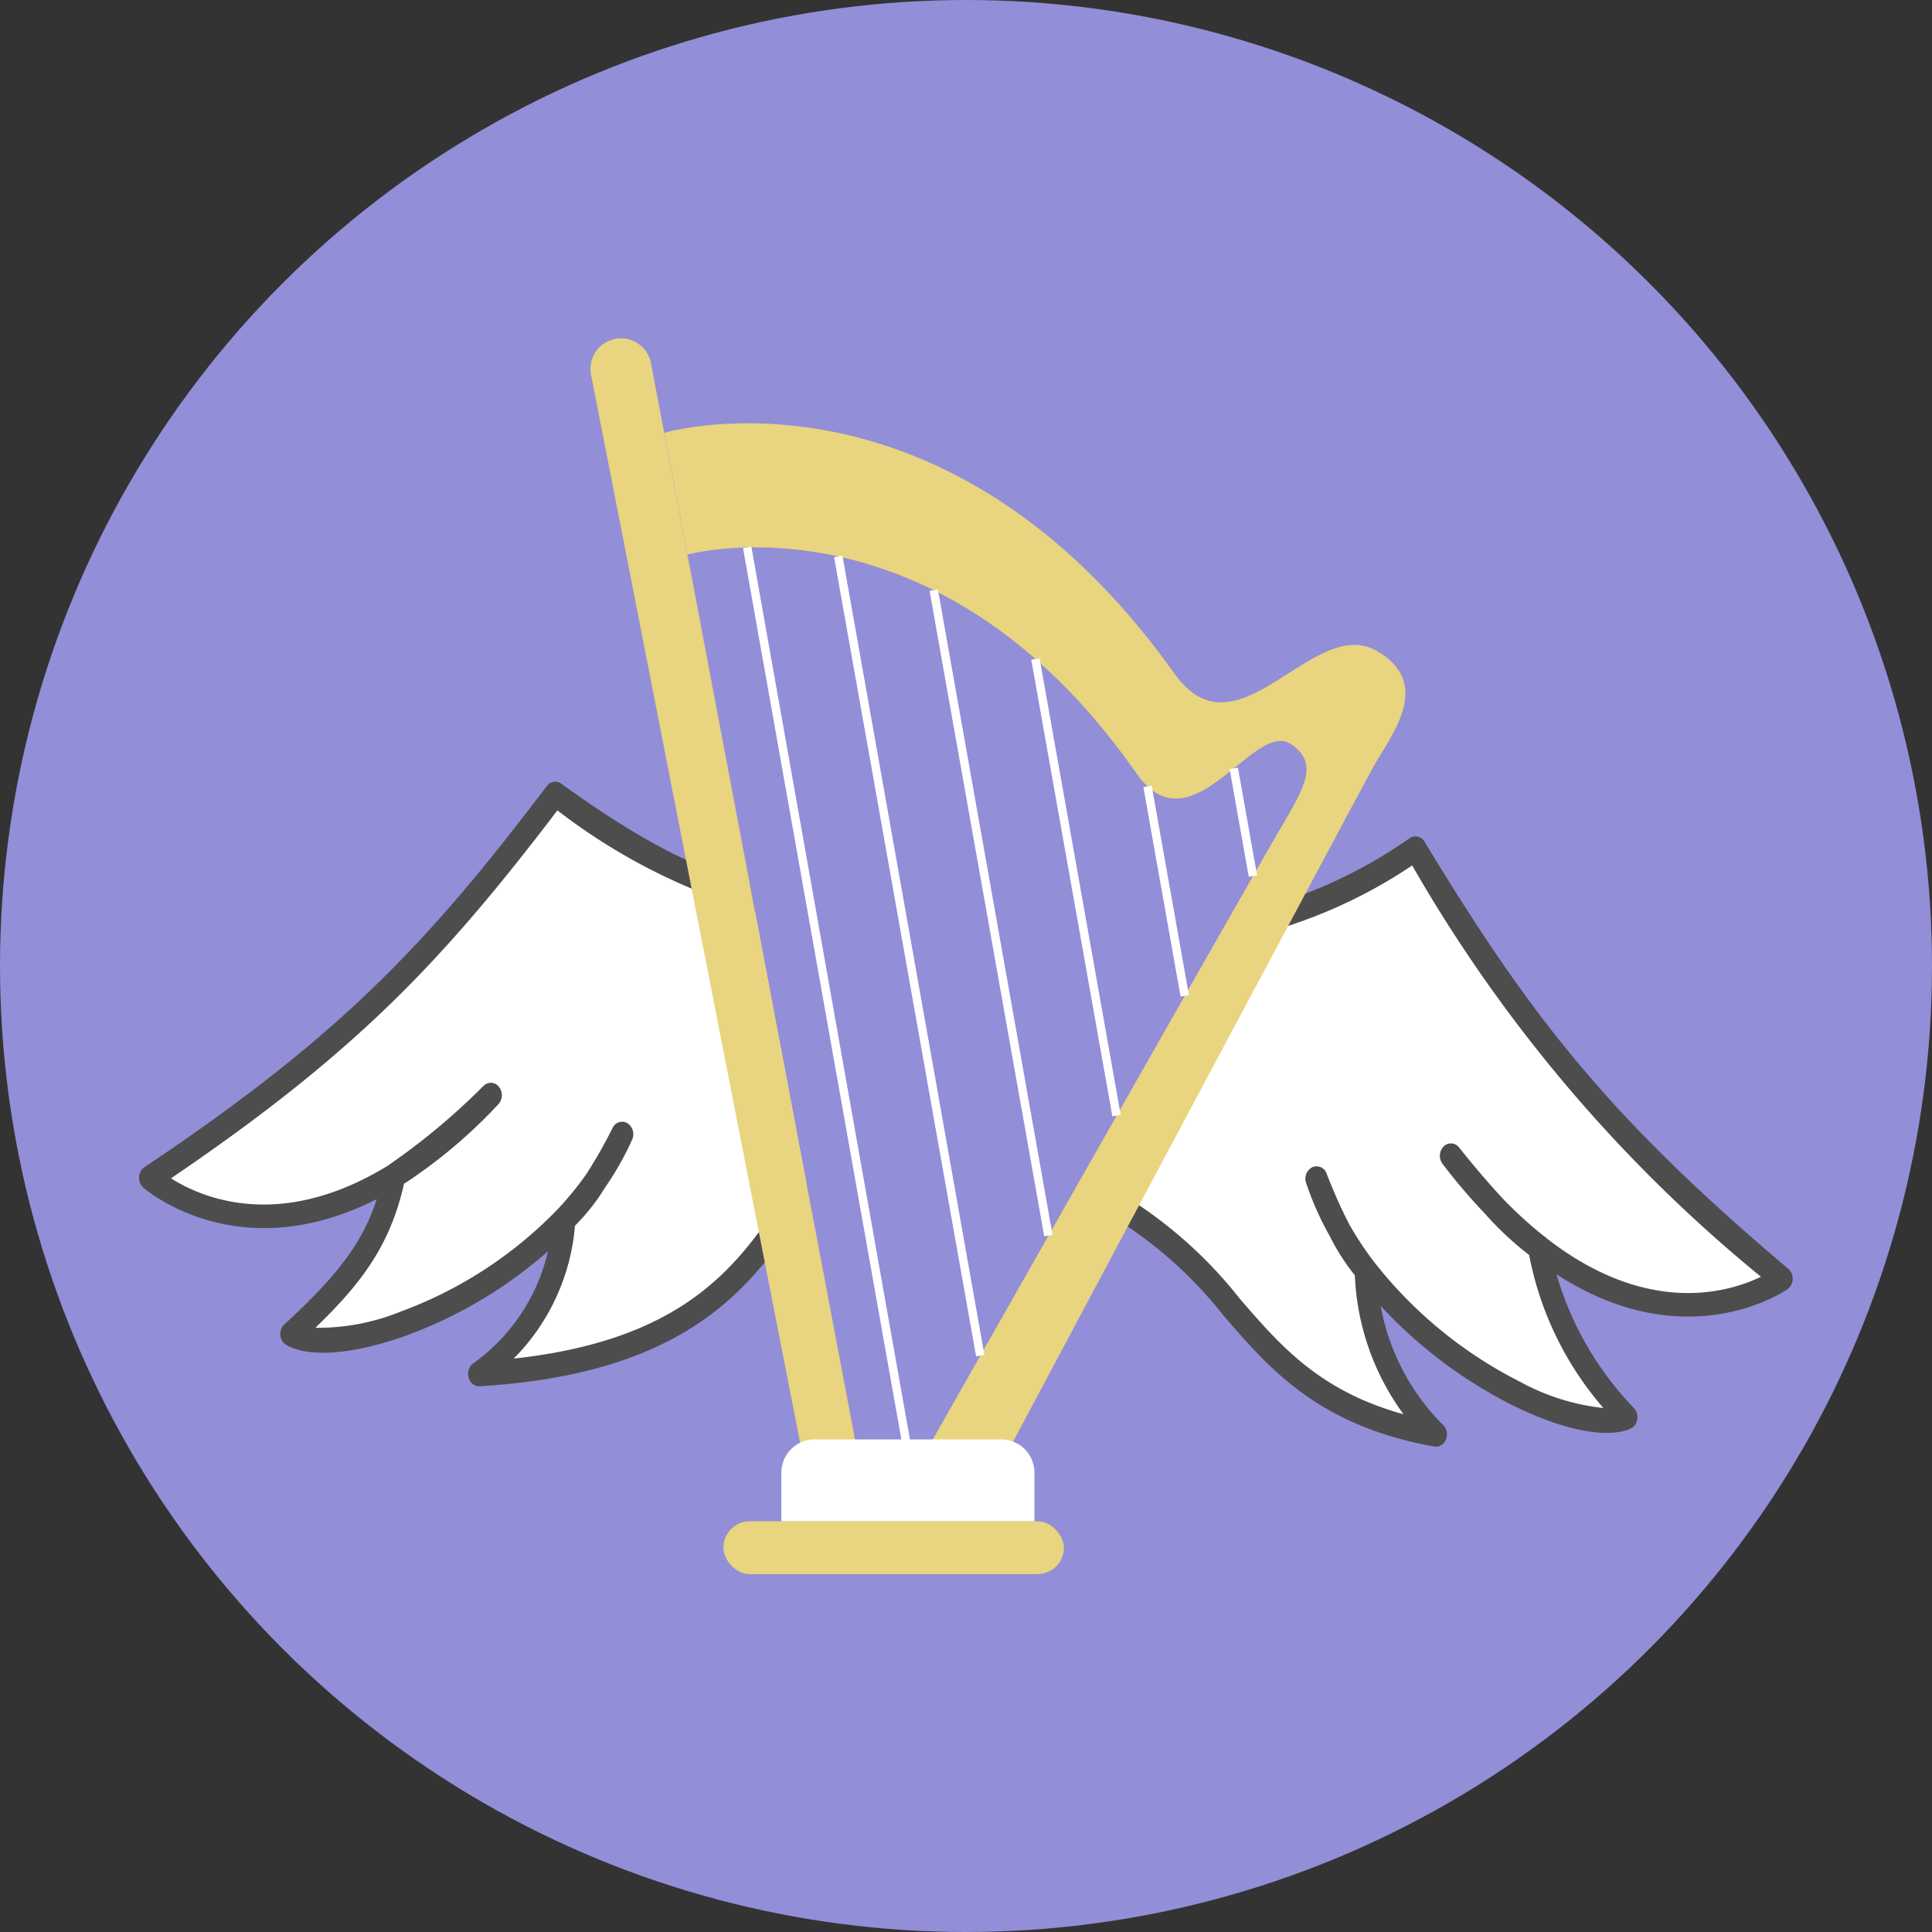 <svg xmlns="http://www.w3.org/2000/svg" width="100" height="100" viewBox="0 0 100 100"><rect x="0" y="0" width="100" height="100" fill="#333333" stroke="none"/><defs><style>.a{fill:#928ed8;}.b{fill:#fff;}.c{fill:#4d4d4d;}.d{fill:#e9d47f;}</style></defs><g transform="translate(-289.338 -1109.587)"><g transform="translate(289.338 1109.587)"><ellipse class="a" cx="50" cy="50" rx="50" ry="50" transform="translate(0 0)"></ellipse></g><g transform="translate(296.542 1127.095)"><g transform="translate(0 22.946)"><path class="b" d="M-678.555,811.736c-10.315,10.908-17.6,4.277-17.6,4.277,10.2-6.834,14.728-11.663,20.932-19.86a32.038,32.038,0,0,0,8.806,4.9s11.906,5.362,27.767,1.648a25.55,25.55,0,0,0,7.878-3.717c5.389,8.895,9.436,14.239,18.924,22.256,0,0-7.873,5.719-17.091-6.363,0,0,2.862,3.667,4.551,4.733a16.924,16.924,0,0,0,4.517,8.8c-2.775,1.212-13.228-3.933-16.015-12.339a18.224,18.224,0,0,0,2.541,4.722,12.4,12.4,0,0,0,3.63,8.508c-9.343-1.7-9.682-7.7-15.964-11.523-10.891-6.621-17.731.253-17.731.253-2.774,4.126-6.3,7.57-15.747,8.14a10.733,10.733,0,0,0,4.419-8.024c1.346-1.066,2.975-4.39,2.975-4.39-3.571,8.024-14.453,11.885-17.1,10.349,3.162-2.9,4.641-4.9,5.328-8.206A35,35,0,0,0-678.555,811.736Z" transform="translate(696.797 -795.51)"></path><path class="c" d="M-629.781,829.832a.554.554,0,0,1-.092-.009c-5.98-1.087-8.473-3.967-10.882-6.752a21.9,21.9,0,0,0-5.29-4.84c-10.093-6.125-16.454-.455-17.066.129-2.517,3.725-6.068,7.732-16.163,8.34a.562.562,0,0,1-.571-.426.689.689,0,0,1,.2-.735,9.835,9.835,0,0,0,3.9-5.824,23.184,23.184,0,0,1-7.246,4.329c-2.765,1.01-5.119,1.2-6.3.521a.647.647,0,0,1-.307-.5.684.684,0,0,1,.207-.565c2.745-2.509,4.067-4.256,4.784-6.487-7.214,3.677-12.029-.548-12.09-.6a.676.676,0,0,1-.211-.545.653.653,0,0,1,.278-.506c10.194-6.822,14.663-11.6,20.824-19.726a.531.531,0,0,1,.747-.124c4.359,3.149,6.831,4.2,8.674,4.822a46.994,46.994,0,0,0,27.531,1.635,25.015,25.015,0,0,0,7.709-3.635.536.536,0,0,1,.773.186c5.352,8.817,9.34,14.1,18.825,22.1a.672.672,0,0,1,.228.536.659.659,0,0,1-.262.517c-.065.048-5.2,3.634-11.965-.771a16.72,16.72,0,0,0,4.025,6.947.694.694,0,0,1,.153.586.627.627,0,0,1-.353.464c-1.237.537-3.557.063-6.211-1.271a23.99,23.99,0,0,1-6.714-5.087,11.634,11.634,0,0,0,3.242,6.174.7.7,0,0,1,.132.755A.573.573,0,0,1-629.781,829.832Zm-25.2-15.665A18.176,18.176,0,0,1-645.5,817.1a22.836,22.836,0,0,1,5.567,5.075c2.116,2.446,4.128,4.772,8.47,5.976a13.079,13.079,0,0,1-2.518-7.192,11.177,11.177,0,0,1-1.291-2.015,15.78,15.78,0,0,1-1.23-2.762.668.668,0,0,1,.327-.823.556.556,0,0,1,.74.351,26.1,26.1,0,0,0,1.159,2.6A17.036,17.036,0,0,0-633,820.246l.028.036a22.433,22.433,0,0,0,7.513,6.172,11.529,11.529,0,0,0,4.341,1.372,16.9,16.9,0,0,1-3.84-7.917,16.437,16.437,0,0,1-2.272-2.122,30.7,30.7,0,0,1-2.215-2.6.7.7,0,0,1,.06-.9.532.532,0,0,1,.806.063c.018.022,1.085,1.382,2.273,2.657a21.933,21.933,0,0,0,2.1,1.915l.037.023a.582.582,0,0,1,.116.1c5.231,4.065,9.428,2.795,11.091,1.988a76.85,76.85,0,0,1-18.052-21.289,25.764,25.764,0,0,1-7.605,3.483,48.022,48.022,0,0,1-28.143-1.681,31.052,31.052,0,0,1-8.495-4.651c-5.923,7.774-10.393,12.523-20,19.044,1.575,1,5.628,2.765,11.216-.65a.624.624,0,0,1,.08-.058,34.642,34.642,0,0,0,4.874-4.073.531.531,0,0,1,.805.045.7.7,0,0,1-.03.9,26.4,26.4,0,0,1-4.383,3.784c-.167.118-.333.23-.5.333-.707,3.125-2.141,5.1-4.591,7.455a11.367,11.367,0,0,0,4.434-.846,21.692,21.692,0,0,0,8.056-5.235c.012-.013.023-.026.036-.038a16.514,16.514,0,0,0,1.513-1.853,25.645,25.645,0,0,0,1.341-2.361.544.544,0,0,1,.769-.26.682.682,0,0,1,.247.856,15.289,15.289,0,0,1-1.4,2.477,10.484,10.484,0,0,1-1.557,1.975,11.055,11.055,0,0,1-3.171,6.879c8.252-.9,11.215-4.3,13.524-7.732a.693.693,0,0,1,.076-.092A13.423,13.423,0,0,1-654.982,814.167Z" transform="translate(696.904 -795.403)"></path></g><g transform="translate(23.358)"><path class="d" d="M-658.7,774.252s14.5-4.284,26.4,12.463c3.271,4.6,7.172-3.1,10.494-1.163,2.945,1.713.687,4.4-.2,6s-19.011,35.609-19.011,35.609l-7.626.266Z" transform="translate(662.524 -769.361)"></path><path class="a" d="M-657.3,781.628s12.851-3.558,23.229,11.318c2.852,4.088,6.082-2.786,7.993-1.51,1.6,1.067.6,2.42-.893,4.985-1.747,3.009-18.181,31.967-18.181,31.967l-3.28.115Z" transform="translate(662.325 -770.433)"></path><rect class="b" width="0.437" height="47.889" transform="translate(7.898 10.866) rotate(-10.073)"></rect><rect class="b" width="0.437" height="42.015" transform="translate(12.612 11.332) rotate(-10.073)"></rect><rect class="b" width="0.437" height="33.93" transform="translate(17.553 13.08) rotate(-10.073)"></rect><rect class="b" width="0.437" height="24.008" transform="translate(22.816 16.639) rotate(-10.073)"></rect><rect class="b" width="0.437" height="11.007" transform="matrix(0.985, -0.175, 0.175, 0.985, 28.619, 23.234)"></rect><rect class="b" width="0.437" height="5.661" transform="translate(33.084 22.301) rotate(-10.074)"></rect><path class="d" d="M-649.272,826.7l-2.843.1-11.012-56.252a1.582,1.582,0,0,1,1.212-1.88h0a1.581,1.581,0,0,1,1.879,1.213Z" transform="translate(663.163 -768.627)"></path><path class="b" d="M1.72,0h9.655A1.72,1.72,0,0,1,13.1,1.72V4.239a0,0,0,0,1,0,0H0a0,0,0,0,1,0,0V1.72A1.72,1.72,0,0,1,1.72,0Z" transform="translate(9.881 56.997)"></path><rect class="d" width="17.623" height="2.735" rx="1.367" transform="translate(6.881 61.234)"></rect></g></g></g></svg>